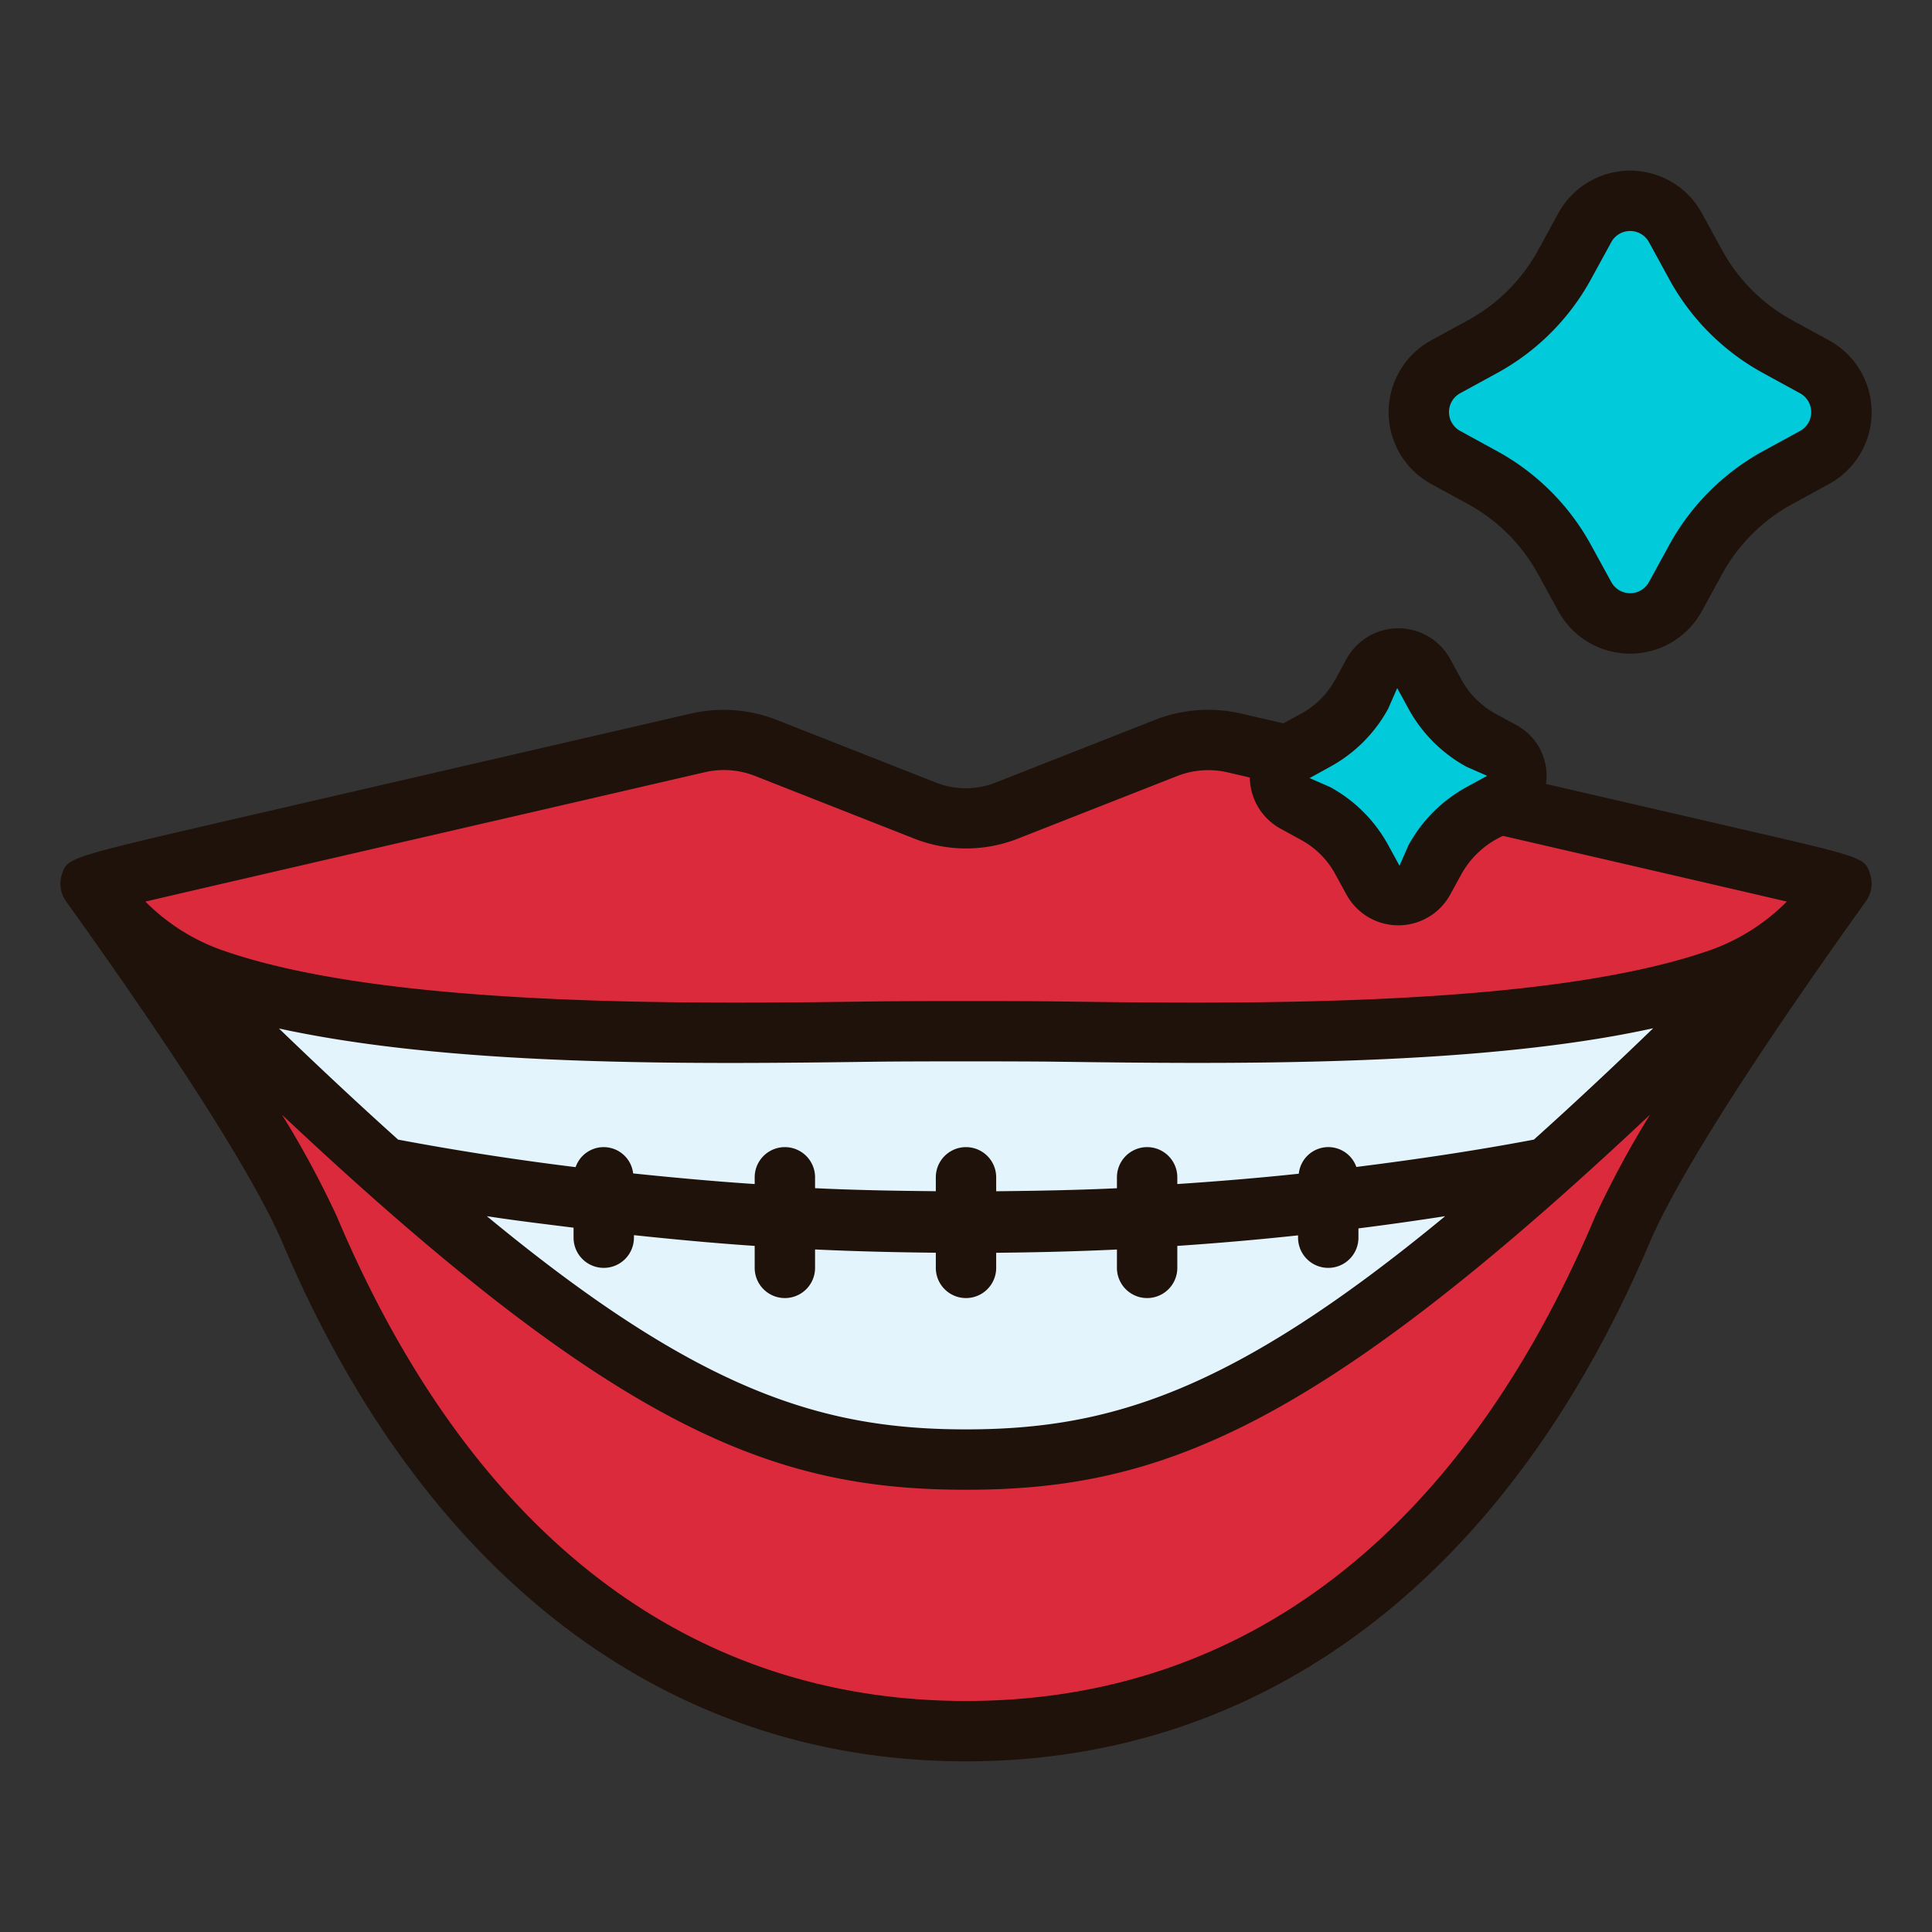 <svg xmlns="http://www.w3.org/2000/svg" height="512" viewBox="0 0 64 64" width="512"><rect x="0" y="0" width="64" height="64" fill="#333333" stroke="none"/><g id="Filled_outline" data-name="Filled outline"><g id="Color"><path d="m61 29.269c-1.586 2.216-5.807 8.149-7.25 11.445-1.45 3.435-7.231 16.632-21.75 16.632s-20.3-13.2-21.75-16.632c-1.45-3.303-5.66-9.223-7.25-11.445.01-.03 15.728-3.644 20.136-4.664a3.8 3.8 0 0 1 2.223.169l5.259 2.069a3.71 3.71 0 0 0 2.764 0l5.259-2.069a3.8 3.8 0 0 1 2.223-.169c4.408 1.02 20.126 4.634 20.136 4.664z" fill="#e4f4fd"></path><path d="m40.868 24.609a3.762 3.762 0 0 0 -2.227.169l-5.254 2.067a3.776 3.776 0 0 1 -2.774 0l-5.254-2.067a3.762 3.762 0 0 0 -2.227-.169c-4.403 1.013-20.132 4.664-20.126 4.666.067.093 5.805 8.016 7.245 11.435 1.449 3.439 7.234 16.633 21.749 16.633s20.3-13.194 21.749-16.633c1.44-3.419 7.178-11.342 7.245-11.435.006-.002-15.723-3.653-20.126-4.666zm-8.868 23.737c-6.684 0-12.069-2.088-26.849-16.9a7.532 7.532 0 0 0 1.736.929c6.588 2.374 19.482 1.769 25.113 1.769s18.525.605 25.113-1.772a7.532 7.532 0 0 0 1.736-.929c-14.78 14.815-20.165 16.903-26.849 16.903z" fill="#dc2a3d"></path><g fill="#01cadb"><path d="m51.831 8.765.669-1.222a1.711 1.711 0 0 1 3 0l.668 1.222a6.845 6.845 0 0 0 2.72 2.72l1.221.668a1.71 1.71 0 0 1 0 3l-1.221.668a6.841 6.841 0 0 0 -2.72 2.721l-.668 1.222a1.711 1.711 0 0 1 -3 0l-.668-1.221a6.841 6.841 0 0 0 -2.72-2.721l-1.221-.668a1.71 1.71 0 0 1 0-3l1.221-.668a6.845 6.845 0 0 0 2.719-2.721z"></path><path d="m45.108 23 .374-.684a.958.958 0 0 1 1.681 0l.374.684a3.825 3.825 0 0 0 1.524 1.523l.684.374a.959.959 0 0 1 0 1.682l-.684.374a3.825 3.825 0 0 0 -1.524 1.523l-.374.684a.958.958 0 0 1 -1.681 0l-.374-.684a3.831 3.831 0 0 0 -1.524-1.523l-.684-.374a.959.959 0 0 1 0-1.682l.684-.374a3.831 3.831 0 0 0 1.524-1.523z"></path></g></g><g id="Outline" fill="#1e120b"><path d="m60.59 11.275-1.221-.668a5.832 5.832 0 0 1 -2.323-2.322l-.668-1.222a2.71 2.71 0 0 0 -4.756 0l-.668 1.222a5.836 5.836 0 0 1 -2.322 2.322l-1.223.668a2.711 2.711 0 0 0 0 4.756l1.221.668a5.837 5.837 0 0 1 2.323 2.324l.668 1.221a2.711 2.711 0 0 0 4.756 0l.668-1.222a5.845 5.845 0 0 1 2.323-2.322l1.222-.667a2.711 2.711 0 0 0 0-4.757zm-.959 3-1.223.668a7.836 7.836 0 0 0 -3.116 3.118l-.668 1.22a.711.711 0 0 1 -1.248 0l-.668-1.22a7.832 7.832 0 0 0 -3.117-3.118l-1.222-.669a.711.711 0 0 1 0-1.247l1.223-.668a7.815 7.815 0 0 0 3.116-3.117l.668-1.221a.712.712 0 0 1 1.248 0l.668 1.222a7.811 7.811 0 0 0 3.117 3.117l1.221.668a.712.712 0 0 1 0 1.248z"></path><path d="m50.225 24.016-.685-.375a2.819 2.819 0 0 1 -1.125-1.125l-.375-.685a1.959 1.959 0 0 0 -3.436 0l-.374.685a2.831 2.831 0 0 1 -1.13 1.126l-.585.319-1.435-.331a4.838 4.838 0 0 0 -2.81.213l-5.263 2.071a2.7 2.7 0 0 1 -2.028 0l-5.262-2.071a4.823 4.823 0 0 0 -2.811-.21l-15.006 3.467c-5.666 1.31-5.665 1.31-5.847 1.856a1 1 0 0 0 .135.9c3.783 5.284 6.188 9.074 7.141 11.244 4.693 11.123 12.745 17.247 22.671 17.247s17.978-6.124 22.666-17.232c.955-2.179 3.359-5.969 7.147-11.264a1 1 0 0 0 .135-.9c-.18-.543-.18-.543-4.324-1.5l-6.412-1.482a1.9 1.9 0 0 0 -.987-1.953zm-6.162 1.384a4.818 4.818 0 0 0 1.921-1.921l.3-.685.375.685a4.829 4.829 0 0 0 1.921 1.921l.684.3-.683.374a4.837 4.837 0 0 0 -1.921 1.921l-.3.684-.373-.683a4.829 4.829 0 0 0 -1.92-1.921l-.684-.3zm8.766 14.929c-4.429 10.478-11.629 16.018-20.829 16.018s-16.4-5.54-20.834-16.034a31.641 31.641 0 0 0 -1.825-3.386c11.159 10.495 16.32 12.423 22.659 12.423s11.505-1.928 22.661-12.426a31.823 31.823 0 0 0 -1.832 3.401zm-32.829 1.671a1 1 0 0 0 1-1v-.084c1.33.141 2.663.266 4 .356v.728a1 1 0 0 0 2 0v-.61c1.332.063 2.666.095 4 .108v.502a1 1 0 0 0 2 0v-.5c1.334-.013 2.668-.045 4-.108v.608a1 1 0 0 0 2 0v-.728q2.006-.135 4-.349v.077a1 1 0 0 0 2 0v-.308q1.441-.182 2.873-.405c-7.073 5.843-11.151 7.063-15.873 7.063s-8.8-1.22-15.873-7.063c.953.148 1.914.261 2.873.382v.331a1 1 0 0 0 1 1zm30.812-4.249c-1.932.366-3.9.657-5.881.906a.984.984 0 0 0 -1.907.224c-1.335.142-2.676.252-4.024.342v-.223a1 1 0 0 0 -2 0v.362c-1.331.063-2.665.086-4 .1v-.462a1 1 0 0 0 -2 0v.46c-1.335-.012-2.669-.035-4-.1v-.36a1 1 0 0 0 -2 0v.223c-1.349-.09-2.69-.213-4.026-.352a.983.983 0 0 0 -1.906-.208q-2.976-.366-5.88-.912-1.84-1.651-3.947-3.681c5.821 1.264 13.563 1.185 19.818 1.1 1.111-.015 4.771-.015 5.882 0 5.722.075 13.952.183 19.824-1.108q-2.113 2.038-3.953 3.689zm8.379-7.885a6.761 6.761 0 0 1 -2.418 1.566c-5.434 1.961-15.682 1.825-21.8 1.741-1.122-.015-4.816-.015-5.938 0-6.123.084-16.37.22-21.8-1.741a6.774 6.774 0 0 1 -2.419-1.566c2.825-.659 8.953-2.072 13.362-3.089l5.185-1.2a2.82 2.82 0 0 1 1.638.123l5.252 2.067a4.687 4.687 0 0 0 3.5 0l5.247-2.061a2.817 2.817 0 0 1 1.636-.127l.766.177a1.955 1.955 0 0 0 1.018 1.694l.684.376a2.812 2.812 0 0 1 1.126 1.126l.374.683a1.959 1.959 0 0 0 3.436 0l.375-.685a3 3 0 0 1 1.373-1.261c2.527.584 7.038 1.626 9.403 2.177z"></path></g></g></svg>